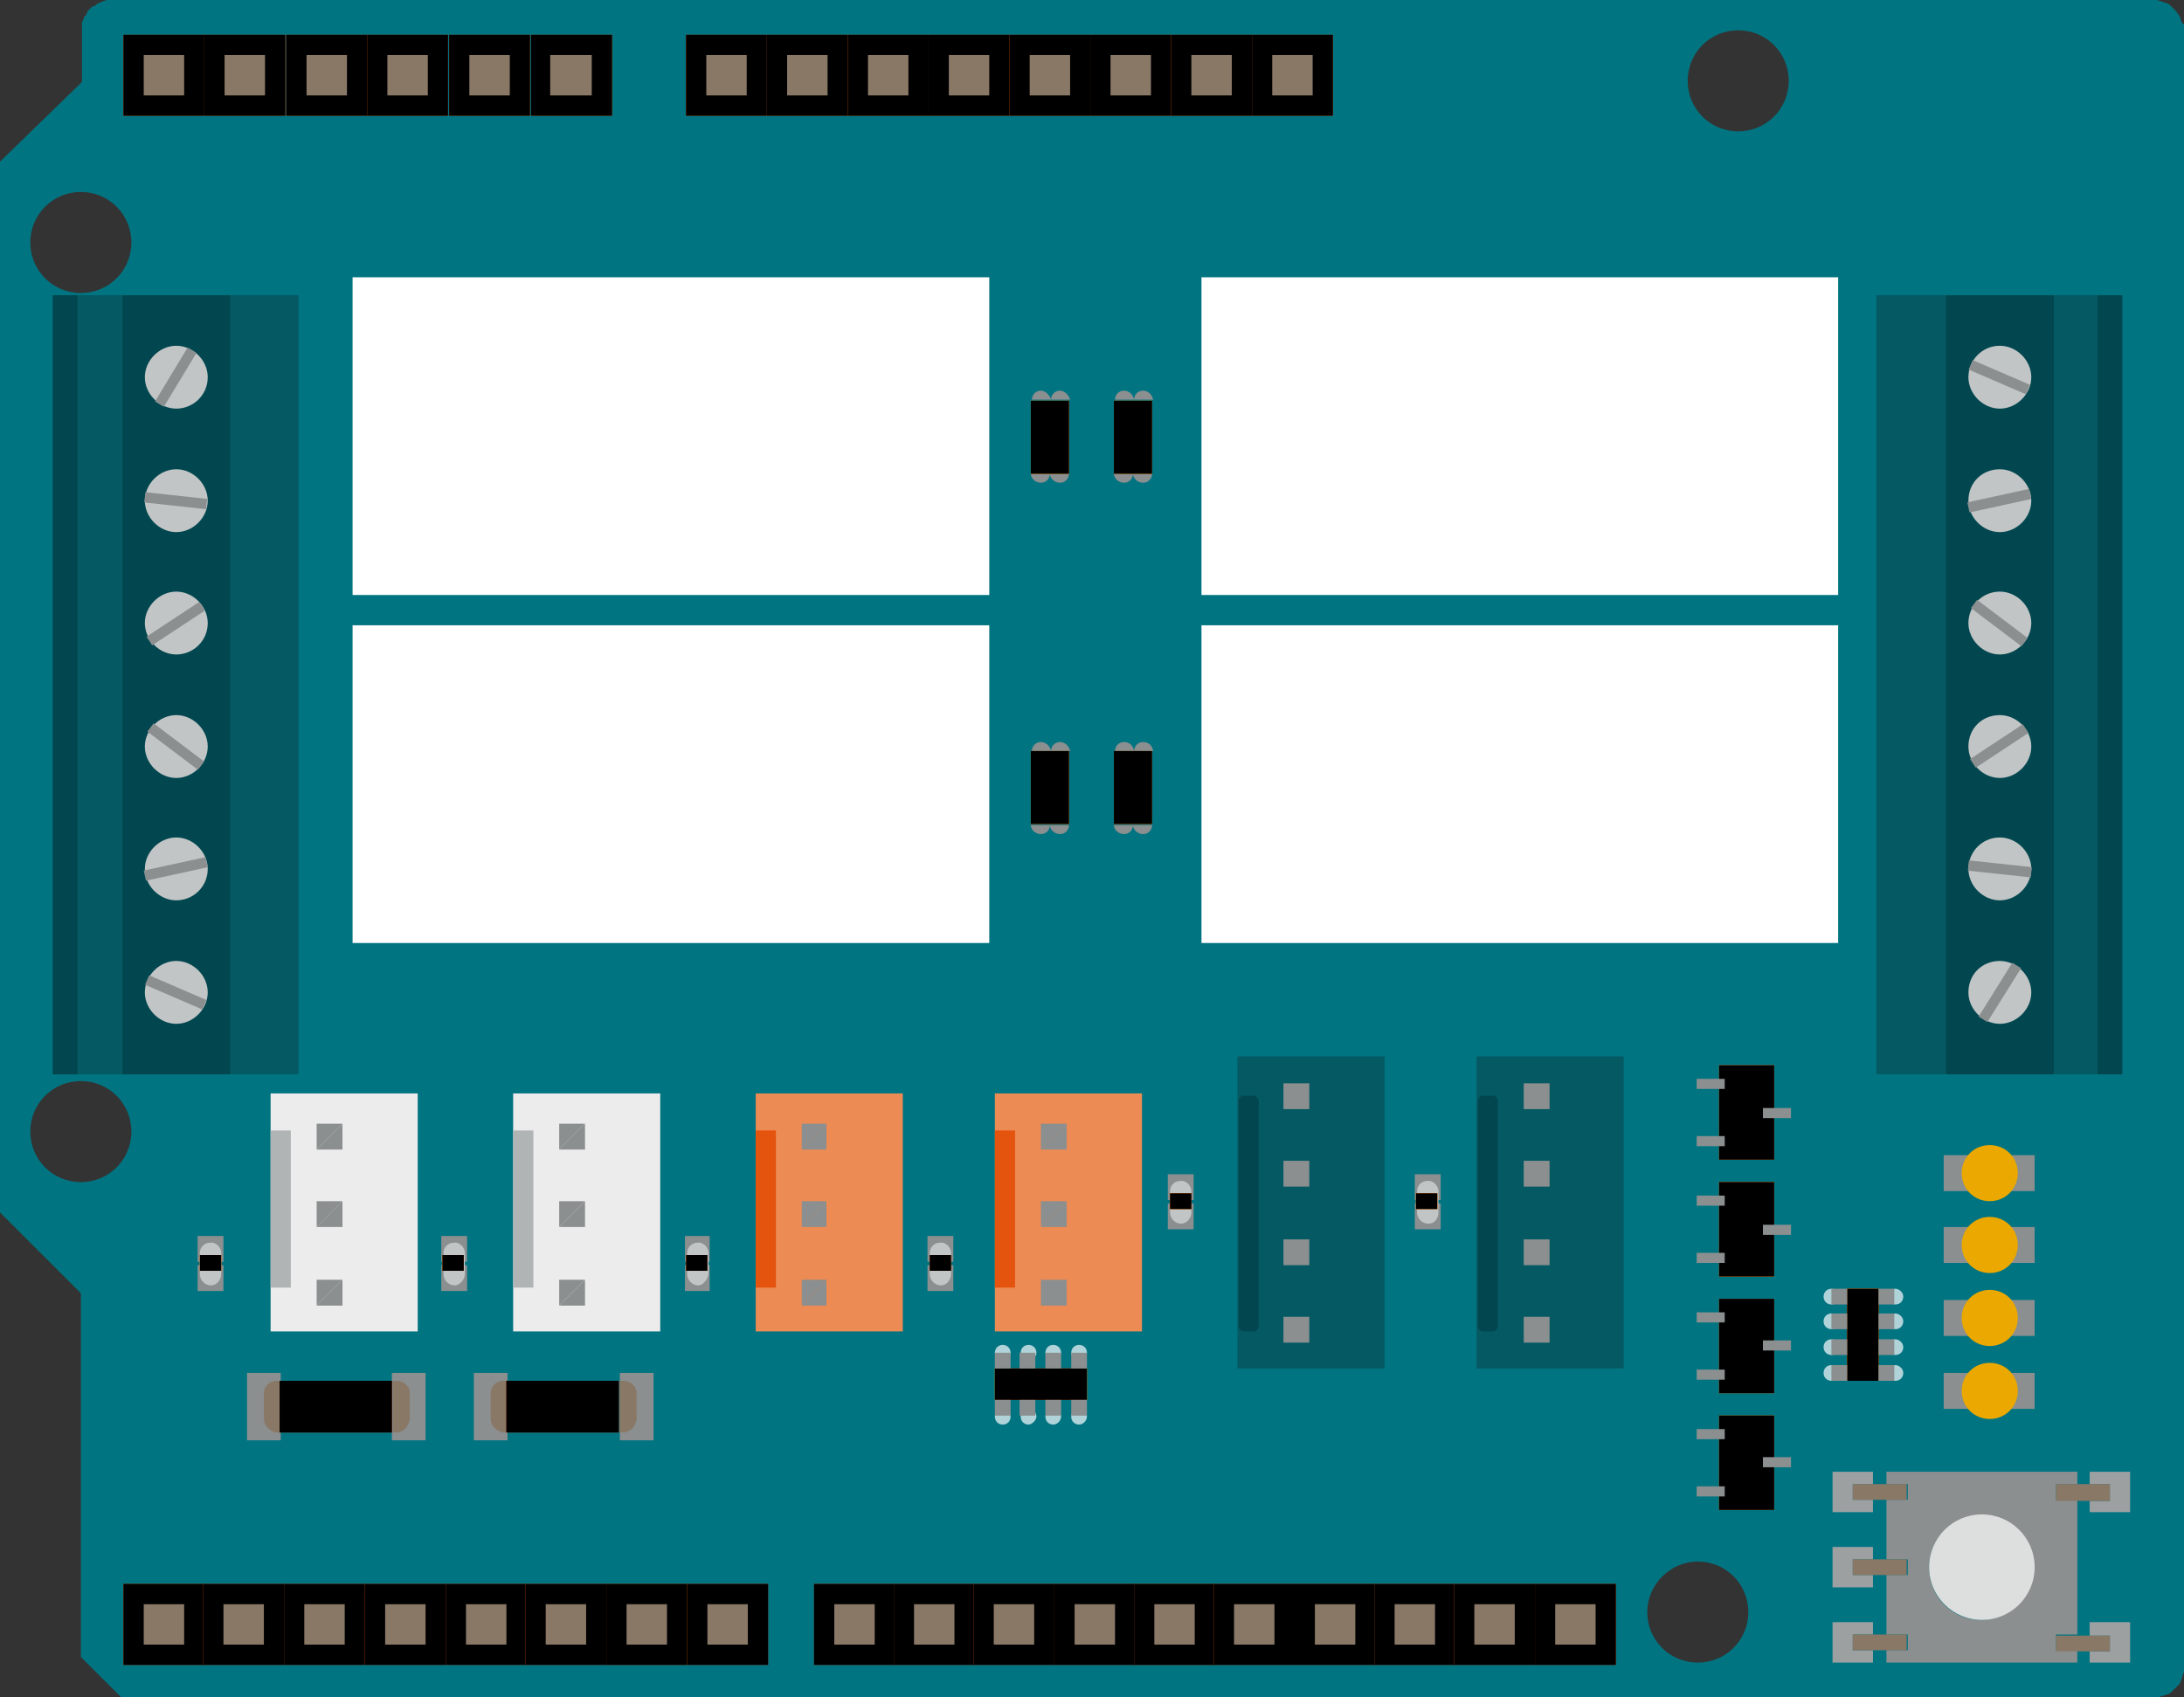 <?xml version="1.0" encoding="utf-8"?>
<!-- Generator: Adobe Illustrator 25.0.1, SVG Export Plug-In . SVG Version: 6.00 Build 0)  -->
<svg version="1.1" id="Layer_1" xmlns="http://www.w3.org/2000/svg" xmlns:xlink="http://www.w3.org/1999/xlink" x="0px" y="0px"
	 viewBox="0 0 194.5 151.2" style="enable-background:new 0 0 194.5 151.2;" xml:space="preserve">
<rect x="0" y="0" width="194.5" height="151.2" fill="#333333" stroke="none"/>
<style type="text/css">
	.st0{fill:#017481;}
	.st1{fill:#055963;}
	.st2{fill:#02474F;}
	.st3{fill:#C2C5C6;}
	.st4{fill:none;stroke:#8B8F90;stroke-width:0.919;}
	.st5{fill:#8B8F90;}
	.st6{fill:#EAA800;}
	.st7{fill:#9DA0A1;}
	.st8{fill:#8A7867;}
	.st9{fill:#DDDEDE;}
	.st10{fill:#EBAB0A;}
	.st11{fill:#E5540F;}
	.st12{fill:#EDECEC;}
	.st13{fill:#B1B4B4;}
	.st14{fill:#ED8B54;}
	.st15{fill:#AFD3D8;}
	.st16{fill:#EAA901;}
	.st17{fill:#EBB11B;}
	.st18{fill:#FFFFFF;}
</style>
<path class="st0" d="M7.2,115.2v32.4l3.6,3.6h180.8l0.3,0l0.3,0l0.3-0.1l0.3-0.1l0.3-0.1l0.2-0.1l0.2-0.2l0.2-0.2l0.2-0.2l0.2-0.2
	l0.1-0.2l0.1-0.3l0.1-0.3l0.1-0.3l0-0.3l0-0.3V2.8l0-0.3l0-0.3L194.3,2l-0.1-0.3l-0.1-0.3L194,1.3L193.8,1l-0.2-0.2l-0.2-0.2
	l-0.2-0.2L193,0.3l-0.3-0.1l-0.3-0.1l-0.3-0.1l-0.3,0l-0.3,0H10L9.8,0l-0.3,0L9.2,0.1L9,0.2L8.7,0.3L8.5,0.5L8.2,0.6L8,0.8L7.8,1
	L7.7,1.3L7.5,1.5L7.4,1.8L7.3,2L7.3,2.3l0,0.3l0,0.3v4.4L0,14.4V108L7.2,115.2z M154.8,2.7c2.5,0,4.5,2,4.5,4.5s-2,4.5-4.5,4.5
	s-4.5-2-4.5-4.5v0C150.3,4.7,152.3,2.7,154.8,2.7C154.8,2.7,154.8,2.7,154.8,2.7z M151.2,139.1c2.5,0,4.5,2,4.5,4.5
	c0,2.5-2,4.5-4.5,4.5c-2.5,0-4.5-2-4.5-4.5C146.7,141.2,148.7,139.1,151.2,139.1C151.2,139.1,151.2,139.1,151.2,139.1z M7.2,17.1
	c2.5,0,4.5,2,4.5,4.5s-2,4.5-4.5,4.5s-4.5-2-4.5-4.5c0,0,0,0,0,0C2.7,19.1,4.7,17.1,7.2,17.1C7.2,17.1,7.2,17.1,7.2,17.1z M7.2,96.3
	c2.5,0,4.5,2,4.5,4.5s-2,4.5-4.5,4.5c-2.5,0-4.5-2-4.5-4.5c0,0,0,0,0,0C2.7,98.3,4.7,96.3,7.2,96.3C7.2,96.3,7.2,96.3,7.2,96.3z"/>
<g id="LWPOLYLINE">
	<rect x="167.1" y="26.3" class="st1" width="21.9" height="69.4"/>
</g>
<rect x="186.8" y="26.3" class="st2" width="2.2" height="69.4"/>
<rect x="173.3" y="26.3" class="st2" width="9.6" height="69.4"/>
<g id="INSERT">
	<g id="CIRCLE">
		<path class="st3" d="M175.3,33.6c0,1.5,1.3,2.8,2.8,2.8s2.8-1.3,2.8-2.8c0-1.5-1.3-2.8-2.8-2.8c0,0,0,0,0,0
			C176.5,30.8,175.3,32.1,175.3,33.6z"/>
	</g>
</g>
<g id="INSERT-2">
	<g id="CIRCLE-2">
		<path class="st3" d="M175.3,44.6c0,1.5,1.3,2.8,2.8,2.8c1.5,0,2.8-1.3,2.8-2.8c0-1.5-1.3-2.8-2.8-2.8c0,0,0,0,0,0
			C176.5,41.8,175.3,43,175.3,44.6C175.3,44.6,175.3,44.6,175.3,44.6z"/>
	</g>
</g>
<g id="INSERT-3">
	<g id="CIRCLE-3">
		<path class="st3" d="M175.3,55.5c0,1.5,1.3,2.8,2.8,2.8c1.5,0,2.8-1.3,2.8-2.8c0-1.5-1.3-2.8-2.8-2.8c0,0,0,0,0,0
			C176.5,52.7,175.3,54,175.3,55.5z"/>
	</g>
</g>
<g id="INSERT-4">
	<g id="CIRCLE-4">
		<path class="st3" d="M175.3,66.5c0,1.5,1.3,2.8,2.8,2.8c1.5,0,2.8-1.3,2.8-2.8s-1.3-2.8-2.8-2.8c0,0,0,0,0,0
			C176.5,63.7,175.3,64.9,175.3,66.5C175.3,66.5,175.3,66.5,175.3,66.5z"/>
	</g>
</g>
<g id="INSERT-5">
	<g id="CIRCLE-5">
		<path class="st3" d="M175.3,77.4c0,1.5,1.3,2.8,2.8,2.8c1.5,0,2.8-1.3,2.8-2.8s-1.3-2.8-2.8-2.8c0,0,0,0,0,0
			C176.5,74.6,175.3,75.9,175.3,77.4C175.3,77.4,175.3,77.4,175.3,77.4z"/>
	</g>
</g>
<g id="INSERT-6">
	<g id="CIRCLE-6">
		<path class="st3" d="M175.3,88.4c0,1.5,1.3,2.8,2.8,2.8c1.5,0,2.8-1.3,2.8-2.8s-1.3-2.8-2.8-2.8c0,0,0,0,0,0
			C176.5,85.6,175.3,86.8,175.3,88.4C175.3,88.4,175.3,88.4,175.3,88.4z"/>
	</g>
</g>
<line class="st4" x1="179.6" y1="86" x2="176.6" y2="90.8"/>
<line class="st4" x1="180.9" y1="77.7" x2="175.3" y2="77.1"/>
<line class="st4" x1="180.4" y1="64.9" x2="175.7" y2="68"/>
<line class="st4" x1="180.3" y1="57.2" x2="175.8" y2="53.8"/>
<line class="st4" x1="180.8" y1="44" x2="175.3" y2="45.2"/>
<line class="st4" x1="180.6" y1="34.7" x2="175.5" y2="32.5"/>
<g id="LED">
	<rect x="173.1" y="122.3" class="st5" width="8.1" height="3.2"/>
	<path class="st6" d="M174.7,123.9c0-1.4,1.1-2.5,2.5-2.5s2.5,1.1,2.5,2.5s-1.1,2.5-2.5,2.5c0,0,0,0,0,0
		C175.8,126.4,174.7,125.3,174.7,123.9z"/>
</g>
<g id="LED-2">
	<rect x="173.1" y="115.8" class="st5" width="8.1" height="3.2"/>
	<path class="st6" d="M174.7,117.4c0-1.4,1.1-2.5,2.5-2.5s2.5,1.1,2.5,2.5s-1.1,2.5-2.5,2.5c0,0,0,0,0,0
		C175.8,119.9,174.7,118.8,174.7,117.4z"/>
</g>
<g id="LED-3">
	<rect x="173.1" y="109.3" class="st5" width="8.1" height="3.2"/>
	<path class="st6" d="M174.7,110.9c0-1.4,1.1-2.5,2.5-2.5c1.4,0,2.5,1.1,2.5,2.5s-1.1,2.5-2.5,2.5c0,0,0,0,0,0
		C175.8,113.4,174.7,112.3,174.7,110.9z"/>
</g>
<g id="LED-4">
	<rect x="173.1" y="102.9" class="st5" width="8.1" height="3.2"/>
	<path class="st6" d="M174.7,104.5c0-1.4,1.1-2.5,2.5-2.5c1.4,0,2.5,1.1,2.5,2.5c0,1.4-1.1,2.5-2.5,2.5c0,0,0,0,0,0
		C175.8,107,174.7,105.9,174.7,104.5z"/>
</g>
<g id="Artwork_14">
	<path class="st5" d="M185,132.2v-1.1h-17v1.1h1.9v1.4h-1.9v5.3h1.9v1.4h-1.9v5.3h1.9v1.4h-1.9v1.1h17v-1.1h-1.9v-1.4h1.9v-12h-1.9
		v-1.4L185,132.2z M176.4,144.3c-2.6,0-4.6-2.1-4.6-4.7c0-2.6,2.1-4.6,4.7-4.6c2.6,0,4.6,2.1,4.6,4.6
		C181.1,142.2,179,144.3,176.4,144.3C176.5,144.3,176.5,144.3,176.4,144.3L176.4,144.3z"/>
	<polygon class="st7" points="189.7,131.1 189.7,134.7 186.1,134.7 186.1,133.7 187.9,133.7 187.9,132.2 186.1,132.2 186.1,131.1 	
		"/>
	<polygon class="st7" points="165,132.2 165,133.6 166.8,133.6 166.8,134.7 163.2,134.7 163.2,131.1 166.8,131.1 166.8,132.2 	"/>
	<polygon class="st8" points="167.4,132.2 165,132.2 165,133.6 167.4,133.6 169.8,133.6 169.8,132.2 	"/>
	<polygon class="st7" points="189.7,144.5 189.7,148.1 186.1,148.1 186.1,147.1 187.9,147.1 187.9,145.7 186.1,145.7 186.1,144.5 	
		"/>
	<polygon class="st7" points="165,145.6 165,147 166.8,147 166.8,148.1 163.2,148.1 163.2,144.5 166.8,144.5 166.8,145.6 	"/>
	<polygon class="st7" points="165,138.9 165,140.3 166.8,140.3 166.8,141.4 163.2,141.4 163.2,137.8 166.8,137.8 166.8,138.9 	"/>
	<polygon class="st8" points="185.5,133.7 187.9,133.7 187.9,132.2 185.5,132.2 183.1,132.2 183.1,133.7 	"/>
	<polygon class="st8" points="185.5,147.1 187.9,147.1 187.9,145.7 185.5,145.7 183.1,145.7 183.1,147.1 	"/>
	<polygon class="st8" points="167.4,145.6 165,145.6 165,147 167.4,147 169.8,147 169.8,145.6 	"/>
	<polygon class="st8" points="167.4,138.9 165,138.9 165,140.3 167.4,140.3 169.8,140.3 169.8,138.9 	"/>
	<path class="st9" d="M171.8,139.6c0-2.6,2.1-4.7,4.7-4.7s4.7,2.1,4.7,4.7c0,2.6-2.1,4.7-4.7,4.7c0,0,0,0,0,0
		C173.9,144.3,171.8,142.2,171.8,139.6z"/>
</g>
<g id="Artwork_8">
	<path class="st5" d="M101.8,66.1c-0.5,0-0.8,0.4-0.8,0.8c0,0,0,0,0,0h1.7C102.6,66.4,102.3,66.1,101.8,66.1
		C101.8,66.1,101.8,66.1,101.8,66.1z"/>
	<path class="st5" d="M101.8,74.3c0.5,0,0.8-0.4,0.8-0.8c0,0,0,0,0,0h-1.7C100.9,73.9,101.3,74.3,101.8,74.3
		C101.8,74.3,101.8,74.3,101.8,74.3z"/>
	<path class="st5" d="M100.1,66.1c-0.5,0-0.8,0.4-0.8,0.8h1.7C100.9,66.4,100.6,66.1,100.1,66.1C100.1,66.1,100.1,66.1,100.1,66.1z"
		/>
	<path class="st5" d="M100.1,74.3c0.5,0,0.8-0.4,0.8-0.8c0,0,0,0,0,0h-1.7C99.2,73.9,99.6,74.3,100.1,74.3z"/>
	<polygon class="st10" points="100.9,73.4 100.9,73.4 102.6,73.4 102.6,72.7 102.6,72.7 102.6,72 102.6,71.9 102.6,71.3 102.6,71.2 
		102.6,70.6 102.6,70.5 102.6,69.8 102.6,69.8 102.6,69.1 102.6,69.1 102.6,68.4 102.6,68.3 102.6,67.7 102.6,67.6 102.6,66.9 
		100.9,66.9 100.9,66.9 99.2,66.9 99.2,67.6 99.2,67.7 99.2,68.3 99.2,68.4 99.2,69.1 99.2,69.1 99.2,69.8 99.2,69.8 99.2,70.5 
		99.2,70.6 99.2,71.2 99.2,71.3 99.2,71.9 99.2,72 99.2,72.7 99.2,72.7 99.2,73.4 	"/>
	<polygon class="st11" points="100.9,73.4 100.9,73.4 102.6,73.4 102.6,72.7 102.6,72.7 102.6,72 102.6,71.9 102.6,71.3 102.6,71.2 
		102.6,70.6 102.6,70.5 102.6,69.8 102.6,69.8 102.6,69.1 102.6,69.1 102.6,68.4 102.6,68.3 102.6,67.7 102.6,67.6 102.6,66.9 
		100.9,66.9 100.9,66.9 99.2,66.9 99.2,67.6 99.2,67.7 99.2,68.3 99.2,68.4 99.2,69.1 99.2,69.1 99.2,69.8 99.2,69.8 99.2,70.5 
		99.2,70.6 99.2,71.2 99.2,71.3 99.2,71.9 99.2,72 99.2,72.7 99.2,72.7 99.2,73.4 	"/>
	<polygon points="100.9,73.4 100.9,73.4 102.6,73.4 102.6,72.7 102.6,72.7 102.6,72 102.6,71.9 102.6,71.3 102.6,71.2 102.6,70.6 
		102.6,70.5 102.6,69.8 102.6,69.8 102.6,69.1 102.6,69.1 102.6,68.4 102.6,68.3 102.6,67.7 102.6,67.6 102.6,66.9 100.9,66.9 
		100.9,66.9 99.2,66.9 99.2,67.6 99.2,67.7 99.2,68.3 99.2,68.4 99.2,69.1 99.2,69.1 99.2,69.8 99.2,69.8 99.2,70.5 99.2,70.6 
		99.2,71.2 99.2,71.3 99.2,71.9 99.2,72 99.2,72.7 99.2,72.7 99.2,73.4 	"/>
</g>
<g id="Artwork_8-2">
	<path class="st5" d="M94.4,66.1c-0.5,0-0.8,0.4-0.8,0.8c0,0,0,0,0,0h1.7C95.2,66.4,94.8,66.1,94.4,66.1
		C94.4,66.1,94.4,66.1,94.4,66.1z"/>
	<path class="st5" d="M94.4,74.3c0.5,0,0.8-0.4,0.8-0.8c0,0,0,0,0,0h-1.7C93.5,73.9,93.9,74.3,94.4,74.3
		C94.4,74.3,94.4,74.3,94.4,74.3z"/>
	<path class="st5" d="M92.7,66.1c-0.5,0-0.8,0.4-0.8,0.8h1.7C93.5,66.4,93.1,66.1,92.7,66.1C92.7,66.1,92.7,66.1,92.7,66.1z"/>
	<path class="st5" d="M92.7,74.3c0.5,0,0.8-0.4,0.8-0.8c0,0,0,0,0,0h-1.7C91.8,73.9,92.2,74.3,92.7,74.3z"/>
	<polygon class="st10" points="93.5,73.4 93.5,73.4 95.2,73.4 95.2,72.7 95.2,72.7 95.2,72 95.2,71.9 95.2,71.3 95.2,71.2 
		95.2,70.6 95.2,70.5 95.2,69.8 95.2,69.8 95.2,69.1 95.2,69.1 95.2,68.4 95.2,68.3 95.2,67.7 95.2,67.6 95.2,66.9 93.5,66.9 
		93.5,66.9 91.8,66.9 91.8,67.6 91.8,67.7 91.8,68.3 91.8,68.4 91.8,69.1 91.8,69.1 91.8,69.8 91.8,69.8 91.8,70.5 91.8,70.6 
		91.8,71.2 91.8,71.3 91.8,71.9 91.8,72 91.8,72.7 91.8,72.7 91.8,73.4 	"/>
	<polygon class="st11" points="93.5,73.4 93.5,73.4 95.2,73.4 95.2,72.7 95.2,72.7 95.2,72 95.2,71.9 95.2,71.3 95.2,71.2 
		95.2,70.6 95.2,70.5 95.2,69.8 95.2,69.8 95.2,69.1 95.2,69.1 95.2,68.4 95.2,68.3 95.2,67.7 95.2,67.6 95.2,66.9 93.5,66.9 
		93.5,66.9 91.8,66.9 91.8,67.6 91.8,67.7 91.8,68.3 91.8,68.4 91.8,69.1 91.8,69.1 91.8,69.8 91.8,69.8 91.8,70.5 91.8,70.6 
		91.8,71.2 91.8,71.3 91.8,71.9 91.8,72 91.8,72.7 91.8,72.7 91.8,73.4 	"/>
	<polygon points="93.5,73.4 93.5,73.4 95.2,73.4 95.2,72.7 95.2,72.7 95.2,72 95.2,71.9 95.2,71.3 95.2,71.2 95.2,70.6 95.2,70.5 
		95.2,69.8 95.2,69.8 95.2,69.1 95.2,69.1 95.2,68.4 95.2,68.3 95.2,67.7 95.2,67.6 95.2,66.9 93.5,66.9 93.5,66.9 91.8,66.9 
		91.8,67.6 91.8,67.7 91.8,68.3 91.8,68.4 91.8,69.1 91.8,69.1 91.8,69.8 91.8,69.8 91.8,70.5 91.8,70.6 91.8,71.2 91.8,71.3 
		91.8,71.9 91.8,72 91.8,72.7 91.8,72.7 91.8,73.4 	"/>
</g>
<g id="Artwork_8-3">
	<path class="st5" d="M101.8,34.8c-0.5,0-0.8,0.4-0.8,0.8c0,0,0,0,0,0h1.7C102.6,35.2,102.3,34.8,101.8,34.8
		C101.8,34.8,101.8,34.8,101.8,34.8z"/>
	<path class="st5" d="M101.8,43c0.5,0,0.8-0.4,0.8-0.8c0,0,0,0,0,0h-1.7C100.9,42.6,101.3,43,101.8,43C101.8,43,101.8,43,101.8,43z"
		/>
	<path class="st5" d="M100.1,34.8c-0.5,0-0.8,0.4-0.8,0.8h1.7C100.9,35.2,100.6,34.8,100.1,34.8C100.1,34.8,100.1,34.8,100.1,34.8z"
		/>
	<path class="st5" d="M100.1,43c0.5,0,0.8-0.4,0.8-0.8c0,0,0,0,0,0h-1.7C99.2,42.6,99.6,43,100.1,43z"/>
	<polygon class="st10" points="100.9,42.2 100.9,42.2 102.6,42.2 102.6,41.5 102.6,41.4 102.6,40.7 102.6,40.7 102.6,40 102.6,40 
		102.6,39.3 102.6,39.2 102.6,38.6 102.6,38.5 102.6,37.9 102.6,37.8 102.6,37.1 102.6,37.1 102.6,36.4 102.6,36.4 102.6,35.7 
		100.9,35.7 100.9,35.7 99.2,35.7 99.2,36.4 99.2,36.4 99.2,37.1 99.2,37.1 99.2,37.8 99.2,37.9 99.2,38.5 99.2,38.6 99.2,39.2 
		99.2,39.3 99.2,40 99.2,40 99.2,40.7 99.2,40.7 99.2,41.4 99.2,41.5 99.2,42.2 	"/>
	<polygon class="st11" points="100.9,42.2 100.9,42.2 102.6,42.2 102.6,41.5 102.6,41.4 102.6,40.7 102.6,40.7 102.6,40 102.6,40 
		102.6,39.3 102.6,39.2 102.6,38.6 102.6,38.5 102.6,37.9 102.6,37.8 102.6,37.1 102.6,37.1 102.6,36.4 102.6,36.4 102.6,35.7 
		100.9,35.7 100.9,35.7 99.2,35.7 99.2,36.4 99.2,36.4 99.2,37.1 99.2,37.1 99.2,37.8 99.2,37.9 99.2,38.5 99.2,38.6 99.2,39.2 
		99.2,39.3 99.2,40 99.2,40 99.2,40.7 99.2,40.7 99.2,41.4 99.2,41.5 99.2,42.2 	"/>
	<polygon points="100.9,42.2 100.9,42.2 102.6,42.2 102.6,41.5 102.6,41.4 102.6,40.7 102.6,40.7 102.6,40 102.6,40 102.6,39.3 
		102.6,39.2 102.6,38.6 102.6,38.5 102.6,37.9 102.6,37.8 102.6,37.1 102.6,37.1 102.6,36.4 102.6,36.4 102.6,35.7 100.9,35.7 
		100.9,35.7 99.2,35.7 99.2,36.4 99.2,36.4 99.2,37.1 99.2,37.1 99.2,37.8 99.2,37.9 99.2,38.5 99.2,38.6 99.2,39.2 99.2,39.3 
		99.2,40 99.2,40 99.2,40.7 99.2,40.7 99.2,41.4 99.2,41.5 99.2,42.2 	"/>
</g>
<g id="Artwork_8-4">
	<path class="st5" d="M94.4,34.8c-0.5,0-0.8,0.4-0.8,0.8c0,0,0,0,0,0h1.7C95.2,35.2,94.8,34.8,94.4,34.8
		C94.4,34.8,94.4,34.8,94.4,34.8z"/>
	<path class="st5" d="M94.4,43c0.5,0,0.8-0.4,0.8-0.8c0,0,0,0,0,0h-1.7C93.5,42.6,93.9,43,94.4,43C94.4,43,94.4,43,94.4,43z"/>
	<path class="st5" d="M92.7,34.8c-0.5,0-0.8,0.4-0.8,0.8h1.7C93.5,35.2,93.1,34.8,92.7,34.8C92.7,34.8,92.7,34.8,92.7,34.8z"/>
	<path class="st5" d="M92.7,43c0.5,0,0.8-0.4,0.8-0.8c0,0,0,0,0,0h-1.7C91.8,42.6,92.2,43,92.7,43z"/>
	<polygon class="st10" points="93.5,42.2 93.5,42.2 95.2,42.2 95.2,41.5 95.2,41.4 95.2,40.7 95.2,40.7 95.2,40 95.2,40 95.2,39.3 
		95.2,39.2 95.2,38.6 95.2,38.5 95.2,37.9 95.2,37.8 95.2,37.1 95.2,37.1 95.2,36.4 95.2,36.4 95.2,35.7 93.5,35.7 93.5,35.7 
		91.8,35.7 91.8,36.4 91.8,36.4 91.8,37.1 91.8,37.1 91.8,37.8 91.8,37.9 91.8,38.5 91.8,38.6 91.8,39.2 91.8,39.3 91.8,40 91.8,40 
		91.8,40.7 91.8,40.7 91.8,41.4 91.8,41.5 91.8,42.2 	"/>
	<polygon class="st11" points="93.5,42.2 93.5,42.2 95.2,42.2 95.2,41.5 95.2,41.4 95.2,40.7 95.2,40.7 95.2,40 95.2,40 95.2,39.3 
		95.2,39.2 95.2,38.6 95.2,38.5 95.2,37.9 95.2,37.8 95.2,37.1 95.2,37.1 95.2,36.4 95.2,36.4 95.2,35.7 93.5,35.7 93.5,35.7 
		91.8,35.7 91.8,36.4 91.8,36.4 91.8,37.1 91.8,37.1 91.8,37.8 91.8,37.9 91.8,38.5 91.8,38.6 91.8,39.2 91.8,39.3 91.8,40 91.8,40 
		91.8,40.7 91.8,40.7 91.8,41.4 91.8,41.5 91.8,42.2 	"/>
	<polygon points="93.5,42.2 93.5,42.2 95.2,42.2 95.2,41.5 95.2,41.4 95.2,40.7 95.2,40.7 95.2,40 95.2,40 95.2,39.3 95.2,39.2 
		95.2,38.6 95.2,38.5 95.2,37.9 95.2,37.8 95.2,37.1 95.2,37.1 95.2,36.4 95.2,36.4 95.2,35.7 93.5,35.7 93.5,35.7 91.8,35.7 
		91.8,36.4 91.8,36.4 91.8,37.1 91.8,37.1 91.8,37.8 91.8,37.9 91.8,38.5 91.8,38.6 91.8,39.2 91.8,39.3 91.8,40 91.8,40 91.8,40.7 
		91.8,40.7 91.8,41.4 91.8,41.5 91.8,42.2 	"/>
</g>
<g id="Artwork_1">
	<rect x="24.1" y="97.4" class="st12" width="13.1" height="21.2"/>
	<polygon class="st5" points="30.5,114 28.2,114 28.2,116.3 	"/>
	<polygon class="st5" points="30.5,116.3 30.5,114 28.2,116.3 	"/>
	<polygon class="st5" points="30.5,107 28.2,107 28.2,109.3 	"/>
	<polygon class="st5" points="30.5,109.3 30.5,107 28.2,109.3 	"/>
	<polygon class="st5" points="30.5,100.1 28.2,100.1 28.2,102.4 	"/>
	<polygon class="st5" points="30.5,102.4 30.5,100.1 28.2,102.4 	"/>
	<rect x="24.1" y="100.7" class="st13" width="1.8" height="14"/>
</g>
<g id="Artwork_1-2">
	<rect x="45.7" y="97.4" class="st12" width="13.1" height="21.2"/>
	<polygon class="st5" points="52.1,114 49.8,114 49.8,116.3 	"/>
	<polygon class="st5" points="52.1,116.3 52.1,114 49.8,116.3 	"/>
	<polygon class="st5" points="52.1,107 49.8,107 49.8,109.3 	"/>
	<polygon class="st5" points="52.1,109.3 52.1,107 49.8,109.3 	"/>
	<polygon class="st5" points="52.1,100.1 49.8,100.1 49.8,102.4 	"/>
	<polygon class="st5" points="52.1,102.4 52.1,100.1 49.8,102.4 	"/>
	<rect x="45.7" y="100.7" class="st13" width="1.8" height="14"/>
</g>
<g id="Artwork_1-3">
	<rect x="67.3" y="97.4" class="st14" width="13.1" height="21.2"/>
	<polygon class="st5" points="73.6,114 71.4,114 71.4,116.3 	"/>
	<polygon class="st5" points="73.6,116.3 73.6,114 71.4,116.3 	"/>
	<polygon class="st5" points="73.6,107 71.4,107 71.4,109.3 	"/>
	<polygon class="st5" points="73.6,109.3 73.6,107 71.4,109.3 	"/>
	<polygon class="st5" points="73.6,100.1 71.4,100.1 71.4,102.4 	"/>
	<polygon class="st5" points="73.6,102.4 73.6,100.1 71.4,102.4 	"/>
	<rect x="67.3" y="100.7" class="st11" width="1.8" height="14"/>
</g>
<g id="Artwork_1-4">
	<rect x="88.6" y="97.4" class="st14" width="13.1" height="21.2"/>
	<rect x="92.7" y="114" class="st5" width="2.3" height="2.3"/>
	<polygon class="st5" points="95,107 92.7,107 92.7,109.3 	"/>
	<polygon class="st5" points="95,109.3 95,107 92.7,109.3 	"/>
	<polygon class="st5" points="95,100.1 92.7,100.1 92.7,102.4 	"/>
	<polygon class="st5" points="95,102.4 95,100.1 92.7,102.4 	"/>
	<rect x="88.6" y="100.7" class="st11" width="1.8" height="14"/>
</g>
<g id="LWPOLYLINE-2">
	<path class="st1" d="M111.7,121.9h-1.5V94.1h13.1l0,0v27.8H111.7z"/>
</g>
<path class="st2" d="M112.1,98.1v20c0,0.3-0.2,0.5-0.5,0.5h-0.8c-0.3,0-0.5-0.2-0.5-0.5v-20c0-0.3,0.2-0.5,0.5-0.5h0.8
	C111.8,97.6,112.1,97.8,112.1,98.1z"/>
<rect x="114.3" y="117.3" class="st5" width="2.3" height="2.3"/>
<rect x="114.3" y="110.4" class="st5" width="2.3" height="2.3"/>
<rect x="114.3" y="103.4" class="st5" width="2.3" height="2.3"/>
<rect x="114.3" y="96.5" class="st5" width="2.3" height="2.3"/>
<g id="LWPOLYLINE-3">
	<path class="st1" d="M133,121.9h-1.5V94.1h13.1l0,0v27.8H133z"/>
</g>
<path class="st2" d="M133.4,98.1v20c0,0.3-0.2,0.5-0.5,0.5h-0.8c-0.3,0-0.5-0.2-0.5-0.5v-20c0-0.3,0.2-0.5,0.5-0.5h0.8
	C133.2,97.6,133.4,97.8,133.4,98.1z"/>
<rect x="135.7" y="117.3" class="st5" width="2.3" height="2.3"/>
<rect x="135.7" y="110.4" class="st5" width="2.3" height="2.3"/>
<rect x="135.7" y="103.4" class="st5" width="2.3" height="2.3"/>
<rect x="135.7" y="96.5" class="st5" width="2.3" height="2.3"/>
<g id="Artwork_12">
	<rect x="55.2" y="122.3" class="st5" width="3" height="6"/>
	<rect x="42.2" y="122.3" class="st5" width="3" height="6"/>
	<path class="st8" d="M44.8,123c-0.6,0-1.1,0.5-1.1,1.1v2.3c0,0.6,0.5,1.1,1.1,1.2h0.3V123L44.8,123z"/>
	<path class="st8" d="M55.5,127.6c0.6,0,1.1-0.5,1.2-1.2v-2.3c0-0.6-0.5-1.1-1.2-1.1h-0.3v4.6L55.5,127.6z"/>
	<rect x="45.1" y="123" class="st8" width="10" height="4.6"/>
	<rect x="45.1" y="123" width="10" height="4.6"/>
	<rect x="45.1" y="123" class="st11" width="10" height="4.6"/>
	<rect x="45.1" y="123" width="10" height="4.6"/>
</g>
<g id="Artwork_12-2">
	<rect x="34.9" y="122.3" class="st5" width="3" height="6"/>
	<rect x="22" y="122.3" class="st5" width="3" height="6"/>
	<path class="st8" d="M24.6,123c-0.6,0-1.1,0.5-1.1,1.1v2.3c0,0.6,0.5,1.1,1.1,1.2h0.3V123L24.6,123z"/>
	<path class="st8" d="M35.3,127.6c0.6,0,1.1-0.5,1.2-1.2v-2.3c0-0.6-0.5-1.1-1.2-1.1h-0.3v4.6L35.3,127.6z"/>
	<rect x="24.9" y="123" class="st8" width="10" height="4.6"/>
	<rect x="24.9" y="123" width="10" height="4.6"/>
	<rect x="24.9" y="123" class="st11" width="10" height="4.6"/>
	<rect x="24.9" y="123" width="10" height="4.6"/>
</g>
<g id="Artwork_11">
	<path class="st15" d="M96.1,121.2c-0.4,0-0.7-0.3-0.7-0.7s0.3-0.7,0.7-0.7c0.4,0,0.7,0.3,0.7,0.7C96.8,120.9,96.5,121.2,96.1,121.2
		C96.1,121.2,96.1,121.2,96.1,121.2z"/>
	<path class="st15" d="M93.8,121.2c-0.4,0-0.7-0.3-0.7-0.7c0-0.4,0.3-0.7,0.7-0.7c0.4,0,0.7,0.3,0.7,0.7c0,0,0,0,0,0
		C94.5,120.9,94.2,121.2,93.8,121.2z"/>
	<path class="st15" d="M91.6,121.2c-0.4,0-0.7-0.3-0.7-0.7c0-0.4,0.3-0.7,0.7-0.7c0.4,0,0.7,0.3,0.7,0.7c0,0,0,0,0,0
		C92.3,120.9,91.9,121.2,91.6,121.2z"/>
	<path class="st15" d="M89.3,121.2c-0.4,0-0.7-0.3-0.7-0.7s0.3-0.7,0.7-0.7c0.4,0,0.7,0.3,0.7,0.7v0C90,120.9,89.7,121.2,89.3,121.2
		z"/>
	<path class="st15" d="M96.1,126.9c-0.4,0-0.7-0.3-0.7-0.7s0.3-0.7,0.7-0.7c0.4,0,0.7,0.3,0.7,0.7C96.8,126.5,96.5,126.9,96.1,126.9
		C96.1,126.9,96.1,126.9,96.1,126.9z"/>
	<path class="st15" d="M93.8,126.9c-0.4,0-0.7-0.3-0.7-0.7c0-0.4,0.3-0.7,0.7-0.7c0.4,0,0.7,0.3,0.7,0.7c0,0,0,0,0,0
		C94.5,126.5,94.2,126.9,93.8,126.9z"/>
	<path class="st15" d="M91.6,126.9c-0.4,0-0.7-0.3-0.7-0.7c0-0.4,0.3-0.7,0.7-0.7c0.4,0,0.7,0.3,0.7,0.7c0,0,0,0,0,0
		C92.3,126.5,91.9,126.9,91.6,126.9z"/>
	<path class="st15" d="M89.3,126.9c-0.4,0-0.7-0.3-0.7-0.7s0.3-0.7,0.7-0.7c0.4,0,0.7,0.3,0.7,0.7v0C90,126.6,89.7,126.9,89.3,126.9
		z"/>
	<polygon class="st16" points="88.6,123.3 88.6,124.7 96.8,124.7 96.8,123.3 96.8,121.9 88.6,121.9 	"/>
	<polygon class="st11" points="88.6,123.3 88.6,124.7 96.8,124.7 96.8,123.3 96.8,121.9 88.6,121.9 	"/>
	<polygon points="88.6,123.3 88.6,124.7 96.8,124.7 96.8,123.3 96.8,121.9 88.6,121.9 	"/>
	<rect x="88.6" y="124.7" class="st5" width="1.4" height="1.4"/>
	<rect x="90.8" y="124.7" class="st5" width="1.4" height="1.4"/>
	<rect x="93.1" y="124.7" class="st5" width="1.4" height="1.4"/>
	<rect x="95.4" y="124.7" class="st5" width="1.4" height="1.4"/>
	<rect x="88.6" y="120.5" class="st5" width="1.4" height="1.4"/>
	<rect x="90.8" y="120.5" class="st5" width="1.4" height="1.4"/>
	<rect x="93.1" y="120.5" class="st5" width="1.4" height="1.4"/>
	<rect x="95.4" y="120.5" class="st5" width="1.4" height="1.4"/>
</g>
<g id="Artwork_11-2">
	<path class="st15" d="M163.8,115.5c0,0.4-0.3,0.7-0.7,0.7c-0.4,0-0.7-0.3-0.7-0.7c0-0.4,0.3-0.7,0.7-0.7
		C163.5,114.8,163.8,115.1,163.8,115.5C163.8,115.5,163.8,115.5,163.8,115.5z"/>
	<path class="st15" d="M163.8,117.7c0,0.4-0.3,0.7-0.7,0.7s-0.7-0.3-0.7-0.7c0-0.4,0.3-0.7,0.7-0.7c0,0,0,0,0,0
		C163.5,117,163.8,117.3,163.8,117.7z"/>
	<path class="st15" d="M163.8,120c0,0.4-0.3,0.7-0.7,0.7c-0.4,0-0.7-0.3-0.7-0.7c0-0.4,0.3-0.7,0.7-0.7c0,0,0,0,0,0
		C163.5,119.3,163.8,119.6,163.8,120z"/>
	<path class="st15" d="M163.8,122.3c0,0.4-0.3,0.7-0.7,0.7c-0.4,0-0.7-0.3-0.7-0.7c0-0.4,0.3-0.7,0.7-0.7c0,0,0,0,0,0
		C163.5,121.6,163.8,121.9,163.8,122.3z"/>
	<path class="st15" d="M169.5,115.5c0,0.4-0.3,0.7-0.7,0.7c-0.4,0-0.7-0.3-0.7-0.7c0-0.4,0.3-0.7,0.7-0.7
		C169.1,114.8,169.5,115.1,169.5,115.5C169.5,115.5,169.5,115.5,169.5,115.5z"/>
	<path class="st15" d="M169.5,117.7c0,0.4-0.3,0.7-0.7,0.7c-0.4,0-0.7-0.3-0.7-0.7c0-0.4,0.3-0.7,0.7-0.7c0,0,0,0,0,0
		C169.1,117,169.5,117.3,169.5,117.7z"/>
	<path class="st15" d="M169.5,120c0,0.4-0.3,0.7-0.7,0.7c-0.4,0-0.7-0.3-0.7-0.7c0-0.4,0.3-0.7,0.7-0.7c0,0,0,0,0,0
		C169.1,119.3,169.5,119.6,169.5,120z"/>
	<path class="st15" d="M169.5,122.3c0,0.4-0.3,0.7-0.7,0.7c-0.4,0-0.7-0.3-0.7-0.7c0-0.4,0.3-0.7,0.7-0.7c0,0,0,0,0,0
		C169.1,121.6,169.5,121.9,169.5,122.3z"/>
	<polygon class="st16" points="165.9,123 167.3,123 167.3,114.8 165.9,114.8 164.5,114.8 164.5,123 	"/>
	<polygon class="st11" points="165.9,123 167.3,123 167.3,114.8 165.9,114.8 164.5,114.8 164.5,123 	"/>
	<polygon points="165.9,123 167.3,123 167.3,114.8 165.9,114.8 164.5,114.8 164.5,123 	"/>
	<rect x="167.3" y="121.6" class="st5" width="1.4" height="1.4"/>
	<rect x="167.3" y="119.3" class="st5" width="1.4" height="1.4"/>
	<rect x="167.3" y="117" class="st5" width="1.4" height="1.4"/>
	<rect x="167.3" y="114.8" class="st5" width="1.4" height="1.4"/>
	<rect x="163.1" y="121.6" class="st5" width="1.4" height="1.4"/>
	<rect x="163.1" y="119.3" class="st5" width="1.4" height="1.4"/>
	<rect x="163.1" y="117" class="st5" width="1.4" height="1.4"/>
	<rect x="163.1" y="114.8" class="st5" width="1.4" height="1.4"/>
</g>
<g id="Disegno_30">
	<rect x="153.1" y="126.1" width="4.9" height="8.4"/>
	<rect x="153.1" y="126.1" class="st17" width="4.9" height="8.4"/>
	<rect x="153.1" y="126.1" class="st11" width="4.9" height="8.4"/>
	<rect x="153.1" y="126.1" width="4.9" height="8.4"/>
	<rect x="157" y="129.8" class="st5" width="2.5" height="0.9"/>
	<rect x="151.1" y="127.3" class="st5" width="2.5" height="0.9"/>
	<rect x="151.1" y="132.4" class="st5" width="2.5" height="0.9"/>
</g>
<g id="Disegno_30-2">
	<rect x="153.1" y="115.7" width="4.9" height="8.4"/>
	<rect x="153.1" y="115.7" class="st17" width="4.9" height="8.4"/>
	<rect x="153.1" y="115.7" class="st11" width="4.9" height="8.4"/>
	<rect x="153.1" y="115.7" width="4.9" height="8.4"/>
	<rect x="157" y="119.4" class="st5" width="2.5" height="0.9"/>
	<rect x="151.1" y="116.9" class="st5" width="2.5" height="0.9"/>
	<rect x="151.1" y="122" class="st5" width="2.5" height="0.9"/>
</g>
<g id="Disegno_30-3">
	<rect x="153.1" y="105.3" width="4.9" height="8.4"/>
	<rect x="153.1" y="105.3" class="st17" width="4.9" height="8.4"/>
	<rect x="153.1" y="105.3" class="st11" width="4.9" height="8.4"/>
	<rect x="153.1" y="105.3" width="4.9" height="8.4"/>
	<rect x="157" y="109.1" class="st5" width="2.5" height="0.9"/>
	<rect x="151.1" y="106.5" class="st5" width="2.5" height="0.9"/>
	<rect x="151.1" y="111.6" class="st5" width="2.5" height="0.9"/>
</g>
<g id="Disegno_30-4">
	<rect x="153.1" y="94.9" width="4.9" height="8.4"/>
	<rect x="153.1" y="94.9" class="st17" width="4.9" height="8.4"/>
	<rect x="153.1" y="94.9" class="st11" width="4.9" height="8.4"/>
	<rect x="153.1" y="94.9" width="4.9" height="8.4"/>
	<rect x="157" y="98.7" class="st5" width="2.5" height="0.9"/>
	<rect x="151.1" y="96.1" class="st5" width="2.5" height="0.9"/>
	<rect x="151.1" y="101.2" class="st5" width="2.5" height="0.9"/>
</g>
<g id="Artwork_3">
	<path class="st5" d="M128.3,104.6v2.3c0,0,0,0,0,0c0,0,0,0,0,0H126c0,0,0,0,0,0c0,0,0,0,0,0v-2.3c0,0,0,0,0,0c0,0,0,0,0,0
		L128.3,104.6C128.3,104.6,128.3,104.6,128.3,104.6C128.3,104.6,128.3,104.6,128.3,104.6z"/>
	<path class="st5" d="M128.3,107.2v2.3c0,0,0,0,0,0c0,0,0,0,0,0H126c0,0,0,0,0,0c0,0,0,0,0,0v-2.3c0,0,0,0,0,0c0,0,0,0,0,0
		L128.3,107.2C128.3,107.1,128.3,107.2,128.3,107.2C128.3,107.2,128.3,107.2,128.3,107.2z"/>
	<path class="st3" d="M128.1,108L128.1,108l0-0.9V107l0-0.9h0c0-0.5-0.5-1-1-0.9c-0.5,0-0.9,0.4-0.9,0.9h0l0,0.9v0.1l0,0.9
		c0,0.5,0.4,1,1,1S128.1,108.5,128.1,108z"/>
	<rect x="126.1" y="106.3" class="st3" width="1.9" height="1.4"/>
	<rect x="126.1" y="106.3" class="st10" width="1.9" height="1.4"/>
	<rect x="126.1" y="106.3" class="st11" width="1.9" height="1.4"/>
	<rect x="126.1" y="106.3" width="1.9" height="1.4"/>
</g>
<g id="Artwork_3-2">
	<path class="st5" d="M106.3,104.6v2.3c0,0,0,0,0,0c0,0,0,0,0,0H104c0,0,0,0,0,0c0,0,0,0,0,0v-2.3c0,0,0,0,0,0c0,0,0,0,0,0
		L106.3,104.6C106.3,104.6,106.3,104.6,106.3,104.6C106.3,104.6,106.3,104.6,106.3,104.6z"/>
	<path class="st5" d="M106.3,107.2v2.3c0,0,0,0,0,0c0,0,0,0,0,0H104c0,0,0,0,0,0c0,0,0,0,0,0v-2.3c0,0,0,0,0,0c0,0,0,0,0,0
		L106.3,107.2C106.3,107.1,106.3,107.2,106.3,107.2C106.3,107.2,106.3,107.2,106.3,107.2z"/>
	<path class="st3" d="M106.1,108L106.1,108l0-0.9V107l0-0.9h0c0-0.5-0.5-1-1-0.9c-0.5,0-0.9,0.4-0.9,0.9h0l0,0.9v0.1l0,0.9
		c0,0.5,0.4,1,1,1C105.7,109,106.1,108.5,106.1,108C106.1,108,106.1,108,106.1,108z"/>
	<rect x="104.2" y="106.3" class="st3" width="1.9" height="1.4"/>
	<rect x="104.2" y="106.3" class="st10" width="1.9" height="1.4"/>
	<rect x="104.2" y="106.3" class="st11" width="1.9" height="1.4"/>
	<rect x="104.2" y="106.3" width="1.9" height="1.4"/>
</g>
<g id="Artwork_3-3">
	<path class="st5" d="M84.9,110.1v2.3c0,0,0,0,0,0c0,0,0,0,0,0h-2.3c0,0,0,0,0,0c0,0,0,0,0,0v-2.3c0,0,0,0,0,0c0,0,0,0,0,0
		L84.9,110.1C84.9,110.1,84.9,110.1,84.9,110.1C84.9,110.1,84.9,110.1,84.9,110.1z"/>
	<path class="st5" d="M84.9,112.7v2.3c0,0,0,0,0,0c0,0,0,0,0,0h-2.3c0,0,0,0,0,0c0,0,0,0,0,0v-2.3c0,0,0,0,0,0c0,0,0,0,0,0
		L84.9,112.7C84.9,112.6,84.9,112.7,84.9,112.7C84.9,112.7,84.9,112.7,84.9,112.7z"/>
	<path class="st3" d="M84.7,113.5L84.7,113.5l0-0.9v-0.1l0-0.9h0c0-0.5-0.5-1-1-0.9c-0.5,0-0.9,0.4-0.9,0.9h0l0,0.9v0.1l0,0.9
		c0,0.5,0.4,1,1,1C84.3,114.5,84.7,114,84.7,113.5L84.7,113.5z"/>
	<rect x="82.8" y="111.8" class="st3" width="1.9" height="1.4"/>
	<rect x="82.8" y="111.8" class="st10" width="1.9" height="1.4"/>
	<rect x="82.8" y="111.8" class="st11" width="1.9" height="1.4"/>
	<rect x="82.8" y="111.8" width="1.9" height="1.4"/>
</g>
<g id="Artwork_3-4">
	<path class="st5" d="M63.2,110.1v2.3c0,0,0,0,0,0l0,0H61c0,0,0,0,0,0c0,0,0,0,0,0v-2.3c0,0,0,0,0,0L63.2,110.1
		C63.2,110.1,63.2,110.1,63.2,110.1L63.2,110.1z"/>
	<path class="st5" d="M63.2,112.7v2.3c0,0,0,0,0,0l0,0H61c0,0,0,0,0,0c0,0,0,0,0,0v-2.3c0,0,0,0,0,0L63.2,112.7
		C63.2,112.6,63.2,112.7,63.2,112.7C63.2,112.7,63.2,112.7,63.2,112.7z"/>
	<path class="st3" d="M63.1,113.5L63.1,113.5l0-0.9v-0.1l0-0.9h0c0-0.5-0.5-1-1-0.9c-0.5,0-0.9,0.4-0.9,0.9h0l0,0.9v0.1l0,0.9
		c0,0.5,0.4,1,1,1C62.6,114.5,63,114,63.1,113.5C63.1,113.5,63.1,113.5,63.1,113.5L63.1,113.5z"/>
	<rect x="61.1" y="111.8" class="st3" width="1.9" height="1.4"/>
	<rect x="61.1" y="111.8" class="st10" width="1.9" height="1.4"/>
	<rect x="61.1" y="111.8" class="st11" width="1.9" height="1.4"/>
	<rect x="61.1" y="111.8" width="1.9" height="1.4"/>
</g>
<g id="Artwork_3-5">
	<path class="st5" d="M41.6,110.1v2.3c0,0,0,0,0,0l0,0h-2.3c0,0,0,0,0,0c0,0,0,0,0,0v-2.3c0,0,0,0,0,0L41.6,110.1
		C41.6,110.1,41.6,110.1,41.6,110.1L41.6,110.1z"/>
	<path class="st5" d="M41.6,112.7v2.3c0,0,0,0,0,0l0,0h-2.3c0,0,0,0,0,0c0,0,0,0,0,0v-2.3c0,0,0,0,0,0L41.6,112.7
		C41.6,112.6,41.6,112.7,41.6,112.7C41.6,112.7,41.6,112.7,41.6,112.7z"/>
	<path class="st3" d="M41.4,113.5L41.4,113.5l0-0.9v-0.1l0-0.9h0c0-0.5-0.5-1-1-0.9c-0.5,0-0.9,0.4-0.9,0.9h0l0,0.9v0.1l0,0.9
		c0,0.5,0.4,1,1,1C40.9,114.5,41.4,114,41.4,113.5L41.4,113.5L41.4,113.5z"/>
	<rect x="39.4" y="111.8" class="st3" width="1.9" height="1.4"/>
	<rect x="39.4" y="111.8" class="st10" width="1.9" height="1.4"/>
	<rect x="39.4" y="111.8" class="st11" width="1.9" height="1.4"/>
	<rect x="39.4" y="111.8" width="1.9" height="1.4"/>
</g>
<g id="Artwork_3-6">
	<path class="st5" d="M19.9,110.1v2.3c0,0,0,0,0,0l0,0h-2.3c0,0,0,0,0,0c0,0,0,0,0,0v-2.3c0,0,0,0,0,0l0,0L19.9,110.1
		C19.9,110.1,19.9,110.1,19.9,110.1L19.9,110.1z"/>
	<path class="st5" d="M19.9,112.7v2.3c0,0,0,0,0,0h-2.3c0,0,0,0,0,0c0,0,0,0,0,0v-2.3c0,0,0,0,0,0l0,0L19.9,112.7
		C19.9,112.6,19.9,112.7,19.9,112.7z"/>
	<path class="st3" d="M19.7,113.5L19.7,113.5l0-0.9v-0.1l0-0.9h0c0-0.5-0.5-1-1-0.9c-0.5,0-0.9,0.4-0.9,0.9h0l0,0.9v0.1l0,0.9
		c0,0.5,0.4,1,1,1C19.3,114.5,19.7,114,19.7,113.5L19.7,113.5z"/>
	<rect x="17.8" y="111.8" class="st3" width="1.9" height="1.4"/>
	<rect x="17.8" y="111.8" class="st10" width="1.9" height="1.4"/>
	<rect x="17.8" y="111.8" class="st11" width="1.9" height="1.4"/>
	<rect x="17.8" y="111.8" width="1.9" height="1.4"/>
</g>
<g id="LWPOLYLINE-4">
	<rect x="4.7" y="26.3" class="st1" width="21.9" height="69.4"/>
</g>
<rect x="4.7" y="26.3" class="st2" width="2.2" height="69.4"/>
<rect x="10.9" y="26.3" class="st2" width="9.6" height="69.4"/>
<g id="INSERT-7">
	<g id="CIRCLE-7">
		<path class="st3" d="M18.5,88.4c0-1.5-1.3-2.8-2.8-2.8s-2.8,1.3-2.8,2.8c0,1.5,1.3,2.8,2.8,2.8c0,0,0,0,0,0
			C17.2,91.2,18.5,89.9,18.5,88.4z"/>
	</g>
</g>
<g id="INSERT-8">
	<g id="CIRCLE-8">
		<path class="st3" d="M18.5,77.4c0-1.5-1.3-2.8-2.8-2.8c-1.5,0-2.8,1.3-2.8,2.8c0,1.5,1.3,2.8,2.8,2.8c0,0,0,0,0,0
			C17.2,80.2,18.5,79,18.5,77.4C18.5,77.4,18.5,77.4,18.5,77.4z"/>
	</g>
</g>
<g id="INSERT-9">
	<g id="CIRCLE-9">
		<path class="st3" d="M18.5,66.5c0-1.5-1.3-2.8-2.8-2.8s-2.8,1.3-2.8,2.8s1.3,2.8,2.8,2.8c0,0,0,0,0,0C17.2,69.3,18.5,68,18.5,66.5
			z"/>
	</g>
</g>
<g id="INSERT-10">
	<g id="CIRCLE-10">
		<path class="st3" d="M18.5,55.5c0-1.5-1.3-2.8-2.8-2.8c-1.5,0-2.8,1.3-2.8,2.8c0,1.5,1.3,2.8,2.8,2.8c0,0,0,0,0,0
			C17.2,58.3,18.5,57.1,18.5,55.5C18.5,55.5,18.5,55.5,18.5,55.5z"/>
	</g>
</g>
<g id="INSERT-11">
	<g id="CIRCLE-11">
		<path class="st3" d="M18.5,44.6c0-1.5-1.3-2.8-2.8-2.8c-1.5,0-2.8,1.3-2.8,2.8c0,1.5,1.3,2.8,2.8,2.8c0,0,0,0,0,0
			C17.2,47.4,18.5,46.1,18.5,44.6C18.5,44.6,18.5,44.6,18.5,44.6z"/>
	</g>
</g>
<g id="INSERT-12">
	<g id="CIRCLE-12">
		<path class="st3" d="M18.5,33.6c0-1.5-1.3-2.8-2.8-2.8c-1.5,0-2.8,1.3-2.8,2.8c0,1.5,1.3,2.8,2.8,2.8c0,0,0,0,0,0
			C17.2,36.4,18.5,35.2,18.5,33.6C18.5,33.6,18.5,33.6,18.5,33.6z"/>
	</g>
</g>
<line class="st4" x1="14.2" y1="36" x2="17.1" y2="31.2"/>
<line class="st4" x1="12.9" y1="44.3" x2="18.4" y2="44.9"/>
<line class="st4" x1="13.3" y1="57.1" x2="18" y2="54"/>
<line class="st4" x1="13.4" y1="64.8" x2="17.9" y2="68.2"/>
<line class="st4" x1="12.9" y1="78" x2="18.4" y2="76.8"/>
<line class="st4" x1="13.1" y1="87.3" x2="18.2" y2="89.5"/>
<rect x="107" y="55.7" class="st18" width="56.7" height="28.3"/>
<rect x="107" y="24.7" class="st18" width="56.7" height="28.3"/>
<rect x="31.4" y="55.7" class="st18" width="56.7" height="28.3"/>
<rect x="31.4" y="24.7" class="st18" width="56.7" height="28.3"/>
<g id="Single_pin">
	<path d="M18.2,148.3v-7.2H11v7.2H18.2z"/>
	<path class="st11" d="M18.2,148.3v-7.2H11v7.2H18.2z"/>
	<path d="M18.2,148.3v-7.2H11v7.2H18.2z"/>
	<polygon class="st8" points="12.8,146.5 16.4,146.5 16.4,146.5 16.4,142.9 16.4,142.9 12.8,142.9 12.8,142.9 12.8,142.9 	"/>
</g>
<g id="Single_pin-2">
	<path d="M25.3,148.3v-7.2h-7.2v7.2H25.3z"/>
	<path class="st11" d="M25.3,148.3v-7.2h-7.2v7.2H25.3z"/>
	<path d="M25.3,148.3v-7.2h-7.2v7.2H25.3z"/>
	<polygon class="st8" points="19.9,146.5 23.5,146.5 23.5,146.5 23.5,142.9 23.5,142.9 19.9,142.9 19.9,142.9 19.9,142.9 	"/>
</g>
<g id="Single_pin-3">
	<path d="M32.5,148.3v-7.2h-7.2v7.2H32.5z"/>
	<path class="st11" d="M32.5,148.3v-7.2h-7.2v7.2H32.5z"/>
	<path d="M32.5,148.3v-7.2h-7.2v7.2H32.5z"/>
	<polygon class="st8" points="27.1,146.5 30.7,146.5 30.7,146.5 30.7,142.9 30.7,142.9 27.1,142.9 27.1,142.9 27.1,142.9 	"/>
</g>
<g id="Single_pin-4">
	<path d="M39.7,148.3v-7.2h-7.2v7.2H39.7z"/>
	<path class="st11" d="M39.7,148.3v-7.2h-7.2v7.2H39.7z"/>
	<path d="M39.7,148.3v-7.2h-7.2v7.2H39.7z"/>
	<polygon class="st8" points="34.3,146.5 37.9,146.5 37.9,146.5 37.9,142.9 37.9,142.9 34.3,142.9 34.3,142.9 34.3,142.9 	"/>
</g>
<g id="Single_pin-5">
	<path d="M46.9,148.3v-7.2h-7.2v7.2H46.9z"/>
	<path class="st11" d="M46.9,148.3v-7.2h-7.2v7.2H46.9z"/>
	<path d="M46.9,148.3v-7.2h-7.2v7.2H46.9z"/>
	<polygon class="st8" points="41.5,146.5 45.1,146.5 45.1,146.5 45.1,142.9 45.1,142.9 41.5,142.9 41.5,142.9 41.5,142.9 	"/>
</g>
<g id="Single_pin-6">
	<path d="M54,148.3v-7.2h-7.2v7.2H54z"/>
	<path class="st11" d="M54,148.3v-7.2h-7.2v7.2H54z"/>
	<path d="M54,148.3v-7.2h-7.2v7.2H54z"/>
	<polygon class="st8" points="48.6,146.5 52.2,146.5 52.2,146.5 52.2,142.9 52.2,142.9 48.6,142.9 48.6,142.9 48.6,142.9 	"/>
</g>
<g id="Single_pin-7">
	<path d="M61.2,148.3v-7.2H54v7.2H61.2z"/>
	<path class="st11" d="M61.2,148.3v-7.2H54v7.2H61.2z"/>
	<path d="M61.2,148.3v-7.2H54v7.2H61.2z"/>
	<polygon class="st8" points="55.8,146.5 59.4,146.5 59.4,146.5 59.4,142.9 59.4,142.9 55.8,142.9 55.8,142.9 55.8,142.9 	"/>
</g>
<g id="Single_pin-8">
	<path d="M68.4,148.3v-7.2h-7.2v7.2H68.4z"/>
	<path class="st11" d="M68.4,148.3v-7.2h-7.2v7.2H68.4z"/>
	<path d="M68.4,148.3v-7.2h-7.2v7.2H68.4z"/>
	<polygon class="st8" points="63,146.5 66.6,146.5 66.6,146.5 66.6,142.9 66.6,142.9 63,142.9 63,142.9 63,142.9 	"/>
</g>
<g id="Single_pin-9">
	<path d="M79.7,148.3v-7.2h-7.2v7.2H79.7z"/>
	<path class="st11" d="M79.7,148.3v-7.2h-7.2v7.2H79.7z"/>
	<path d="M79.7,148.3v-7.2h-7.2v7.2H79.7z"/>
	<polygon class="st8" points="74.3,146.5 77.9,146.5 77.9,146.5 77.9,142.9 77.9,142.9 74.3,142.9 74.3,142.9 74.3,142.9 	"/>
</g>
<g id="Single_pin-10">
	<path d="M86.8,148.3v-7.2h-7.2v7.2H86.8z"/>
	<path class="st11" d="M86.8,148.3v-7.2h-7.2v7.2H86.8z"/>
	<path d="M86.8,148.3v-7.2h-7.2v7.2H86.8z"/>
	<polygon class="st8" points="81.4,146.5 85,146.5 85,146.5 85,142.9 85,142.9 81.4,142.9 81.4,142.9 81.4,142.9 	"/>
</g>
<g id="Single_pin-11">
	<path d="M93.9,148.3v-7.2h-7.2v7.2H93.9z"/>
	<path class="st11" d="M93.9,148.3v-7.2h-7.2v7.2H93.9z"/>
	<path d="M93.9,148.3v-7.2h-7.2v7.2H93.9z"/>
	<polygon class="st8" points="88.5,146.5 92.1,146.5 92.1,146.5 92.1,142.9 92.1,142.9 88.5,142.9 88.5,142.9 88.5,142.9 	"/>
</g>
<g id="Single_pin-12">
	<path d="M101.1,148.3v-7.2h-7.2v7.2H101.1z"/>
	<path class="st11" d="M101.1,148.3v-7.2h-7.2v7.2H101.1z"/>
	<path d="M101.1,148.3v-7.2h-7.2v7.2H101.1z"/>
	<polygon class="st8" points="95.7,146.5 99.3,146.5 99.3,146.5 99.3,142.9 99.3,142.9 95.7,142.9 95.7,142.9 95.7,142.9 	"/>
</g>
<g id="Single_pin-13">
	<path d="M108.2,148.3v-7.2H101v7.2H108.2z"/>
	<path class="st11" d="M108.2,148.3v-7.2H101v7.2H108.2z"/>
	<path d="M108.2,148.3v-7.2H101v7.2H108.2z"/>
	<polygon class="st8" points="102.8,146.5 106.4,146.5 106.4,146.5 106.4,142.9 106.4,142.9 102.8,142.9 102.8,142.9 102.8,142.9 	
		"/>
</g>
<g id="Single_pin-14">
	<path d="M115.3,148.3v-7.2h-7.2v7.2H115.3z"/>
	<path class="st11" d="M115.3,148.3v-7.2h-7.2v7.2H115.3z"/>
	<path d="M115.3,148.3v-7.2h-7.2v7.2H115.3z"/>
	<polygon class="st8" points="109.9,146.5 113.5,146.5 113.5,146.5 113.5,142.9 113.5,142.9 109.9,142.9 109.9,142.9 109.9,142.9 	
		"/>
</g>
<g id="Single_pin-15">
	<path d="M122.5,148.3v-7.2h-7.2v7.2H122.5z"/>
	<path class="st11" d="M122.5,148.3v-7.2h-7.2v7.2H122.5z"/>
	<path d="M122.5,148.3v-7.2h-7.2v7.2H122.5z"/>
	<polygon class="st8" points="117.1,146.5 120.7,146.5 120.7,146.5 120.7,142.9 120.7,142.9 117.1,142.9 117.1,142.9 117.1,142.9 	
		"/>
</g>
<g id="Single_pin-16">
	<path d="M129.6,148.3v-7.2h-7.2v7.2H129.6z"/>
	<path class="st11" d="M129.6,148.3v-7.2h-7.2v7.2H129.6z"/>
	<path d="M129.6,148.3v-7.2h-7.2v7.2H129.6z"/>
	<polygon class="st8" points="124.2,146.5 127.8,146.5 127.8,146.5 127.8,142.9 127.8,142.9 124.2,142.9 124.2,142.9 124.2,142.9 	
		"/>
</g>
<g id="Single_pin-17">
	<path d="M136.7,148.3v-7.2h-7.2v7.2H136.7z"/>
	<path class="st11" d="M136.7,148.3v-7.2h-7.2v7.2H136.7z"/>
	<path d="M136.7,148.3v-7.2h-7.2v7.2H136.7z"/>
	<polygon class="st8" points="131.3,146.5 134.9,146.5 134.9,146.5 134.9,142.9 134.9,142.9 131.3,142.9 131.3,142.9 131.3,142.9 	
		"/>
</g>
<g id="Single_pin-18">
	<path d="M143.9,148.3v-7.2h-7.2v7.2H143.9z"/>
	<path class="st11" d="M143.9,148.3v-7.2h-7.2v7.2H143.9z"/>
	<path d="M143.9,148.3v-7.2h-7.2v7.2H143.9z"/>
	<polygon class="st8" points="138.5,146.5 142.1,146.5 142.1,146.5 142.1,142.9 142.1,142.9 138.5,142.9 138.5,142.9 138.5,142.9 	
		"/>
</g>
<g id="Single_pin-19">
	<path d="M18.2,10.3V3.1H11v7.2H18.2z"/>
	<path class="st11" d="M18.2,10.3V3.1H11v7.2H18.2z"/>
	<path d="M18.2,10.3V3.1H11v7.2H18.2z"/>
	<polygon class="st8" points="12.8,8.5 16.4,8.5 16.4,8.5 16.4,4.9 16.4,4.9 12.8,4.9 12.8,4.9 12.8,4.9 	"/>
</g>
<g id="Single_pin-20">
	<path d="M25.4,10.3V3.1h-7.2v7.2H25.4z"/>
	<path class="st11" d="M25.4,10.3V3.1h-7.2v7.2H25.4z"/>
	<path d="M25.4,10.3V3.1h-7.2v7.2H25.4z"/>
	<polygon class="st8" points="20,8.5 23.6,8.5 23.6,8.5 23.6,4.9 23.6,4.9 20,4.9 20,4.9 20,4.9 	"/>
</g>
<g id="Single_pin-21">
	<path d="M32.7,10.3V3.1h-7.2v7.2H32.7z"/>
	<path class="st11" d="M32.7,10.3V3.1h-7.2v7.2H32.7z"/>
	<path d="M32.7,10.3V3.1h-7.2v7.2H32.7z"/>
	<polygon class="st8" points="27.3,8.5 30.9,8.5 30.9,8.5 30.9,4.9 30.9,4.9 27.3,4.9 27.3,4.9 27.3,4.9 	"/>
</g>
<g id="Single_pin-22">
	<path d="M39.9,10.3V3.1h-7.2v7.2H39.9z"/>
	<path class="st11" d="M39.9,10.3V3.1h-7.2v7.2H39.9z"/>
	<path d="M39.9,10.3V3.1h-7.2v7.2H39.9z"/>
	<polygon class="st8" points="34.5,8.5 38.1,8.5 38.1,8.5 38.1,4.9 38.1,4.9 34.5,4.9 34.5,4.9 34.5,4.9 	"/>
</g>
<g id="Single_pin-23">
	<path d="M47.2,10.3V3.1H40v7.2H47.2z"/>
	<path class="st11" d="M47.2,10.3V3.1H40v7.2H47.2z"/>
	<path d="M47.2,10.3V3.1H40v7.2H47.2z"/>
	<polygon class="st8" points="41.8,8.5 45.4,8.5 45.4,8.5 45.4,4.9 45.4,4.9 41.8,4.9 41.8,4.9 41.8,4.9 	"/>
</g>
<g id="Single_pin-24">
	<path d="M54.5,10.3V3.1h-7.2v7.2H54.5z"/>
	<path class="st11" d="M54.5,10.3V3.1h-7.2v7.2H54.5z"/>
	<path d="M54.5,10.3V3.1h-7.2v7.2H54.5z"/>
	<polygon class="st8" points="49,8.5 52.7,8.5 52.7,8.5 52.7,4.9 52.7,4.9 49,4.9 49,4.9 49,4.9 	"/>
</g>
<g id="Single_pin-25">
	<path d="M68.3,10.3V3.1h-7.2v7.2H68.3z"/>
	<path class="st11" d="M68.3,10.3V3.1h-7.2v7.2H68.3z"/>
	<path d="M68.3,10.3V3.1h-7.2v7.2H68.3z"/>
	<polygon class="st8" points="62.9,8.5 66.5,8.5 66.5,8.5 66.5,4.9 66.5,4.9 62.9,4.9 62.9,4.9 62.9,4.9 	"/>
</g>
<g id="Single_pin-26">
	<path d="M75.5,10.3V3.1h-7.2v7.2H75.5z"/>
	<path class="st11" d="M75.5,10.3V3.1h-7.2v7.2H75.5z"/>
	<path d="M75.5,10.3V3.1h-7.2v7.2H75.5z"/>
	<polygon class="st8" points="70.1,8.5 73.7,8.5 73.7,8.5 73.7,4.9 73.7,4.9 70.1,4.9 70.1,4.9 70.1,4.9 	"/>
</g>
<g id="Single_pin-27">
	<path d="M82.7,10.3V3.1h-7.2v7.2H82.7z"/>
	<path class="st11" d="M82.7,10.3V3.1h-7.2v7.2H82.7z"/>
	<path d="M82.7,10.3V3.1h-7.2v7.2H82.7z"/>
	<polygon class="st8" points="77.3,8.5 80.9,8.5 80.9,8.5 80.9,4.9 80.9,4.9 77.3,4.9 77.3,4.9 77.3,4.9 	"/>
</g>
<g id="Single_pin-28">
	<path d="M89.9,10.3V3.1h-7.2v7.2H89.9z"/>
	<path class="st11" d="M89.9,10.3V3.1h-7.2v7.2H89.9z"/>
	<path d="M89.9,10.3V3.1h-7.2v7.2H89.9z"/>
	<polygon class="st8" points="84.5,8.5 88.1,8.5 88.1,8.5 88.1,4.9 88.1,4.9 84.5,4.9 84.5,4.9 84.5,4.9 	"/>
</g>
<g id="Single_pin-29">
	<path d="M97.1,10.3V3.1h-7.2v7.2H97.1z"/>
	<path class="st11" d="M97.1,10.3V3.1h-7.2v7.2H97.1z"/>
	<path d="M97.1,10.3V3.1h-7.2v7.2H97.1z"/>
	<polygon class="st8" points="91.7,8.5 95.3,8.5 95.3,8.5 95.3,4.9 95.3,4.9 91.7,4.9 91.7,4.9 91.7,4.9 	"/>
</g>
<g id="Single_pin-30">
	<path d="M104.3,10.3V3.1h-7.2v7.2H104.3z"/>
	<path class="st11" d="M104.3,10.3V3.1h-7.2v7.2H104.3z"/>
	<path d="M104.3,10.3V3.1h-7.2v7.2H104.3z"/>
	<polygon class="st8" points="98.9,8.5 102.5,8.5 102.5,8.5 102.5,4.9 102.5,4.9 98.9,4.9 98.9,4.9 98.9,4.9 	"/>
</g>
<g id="Single_pin-31">
	<path d="M111.5,10.3V3.1h-7.2v7.2H111.5z"/>
	<path class="st11" d="M111.5,10.3V3.1h-7.2v7.2H111.5z"/>
	<path d="M111.5,10.3V3.1h-7.2v7.2H111.5z"/>
	<polygon class="st8" points="106.1,8.5 109.7,8.5 109.7,8.5 109.7,4.9 109.7,4.9 106.1,4.9 106.1,4.9 106.1,4.9 	"/>
</g>
<g id="Single_pin-32">
	<path d="M118.7,10.3V3.1h-7.2v7.2H118.7z"/>
	<path class="st11" d="M118.7,10.3V3.1h-7.2v7.2H118.7z"/>
	<path d="M118.7,10.3V3.1h-7.2v7.2H118.7z"/>
	<polygon class="st8" points="113.3,8.5 116.9,8.5 116.9,8.5 116.9,4.9 116.9,4.9 113.3,4.9 113.3,4.9 113.3,4.9 	"/>
</g>
</svg>
